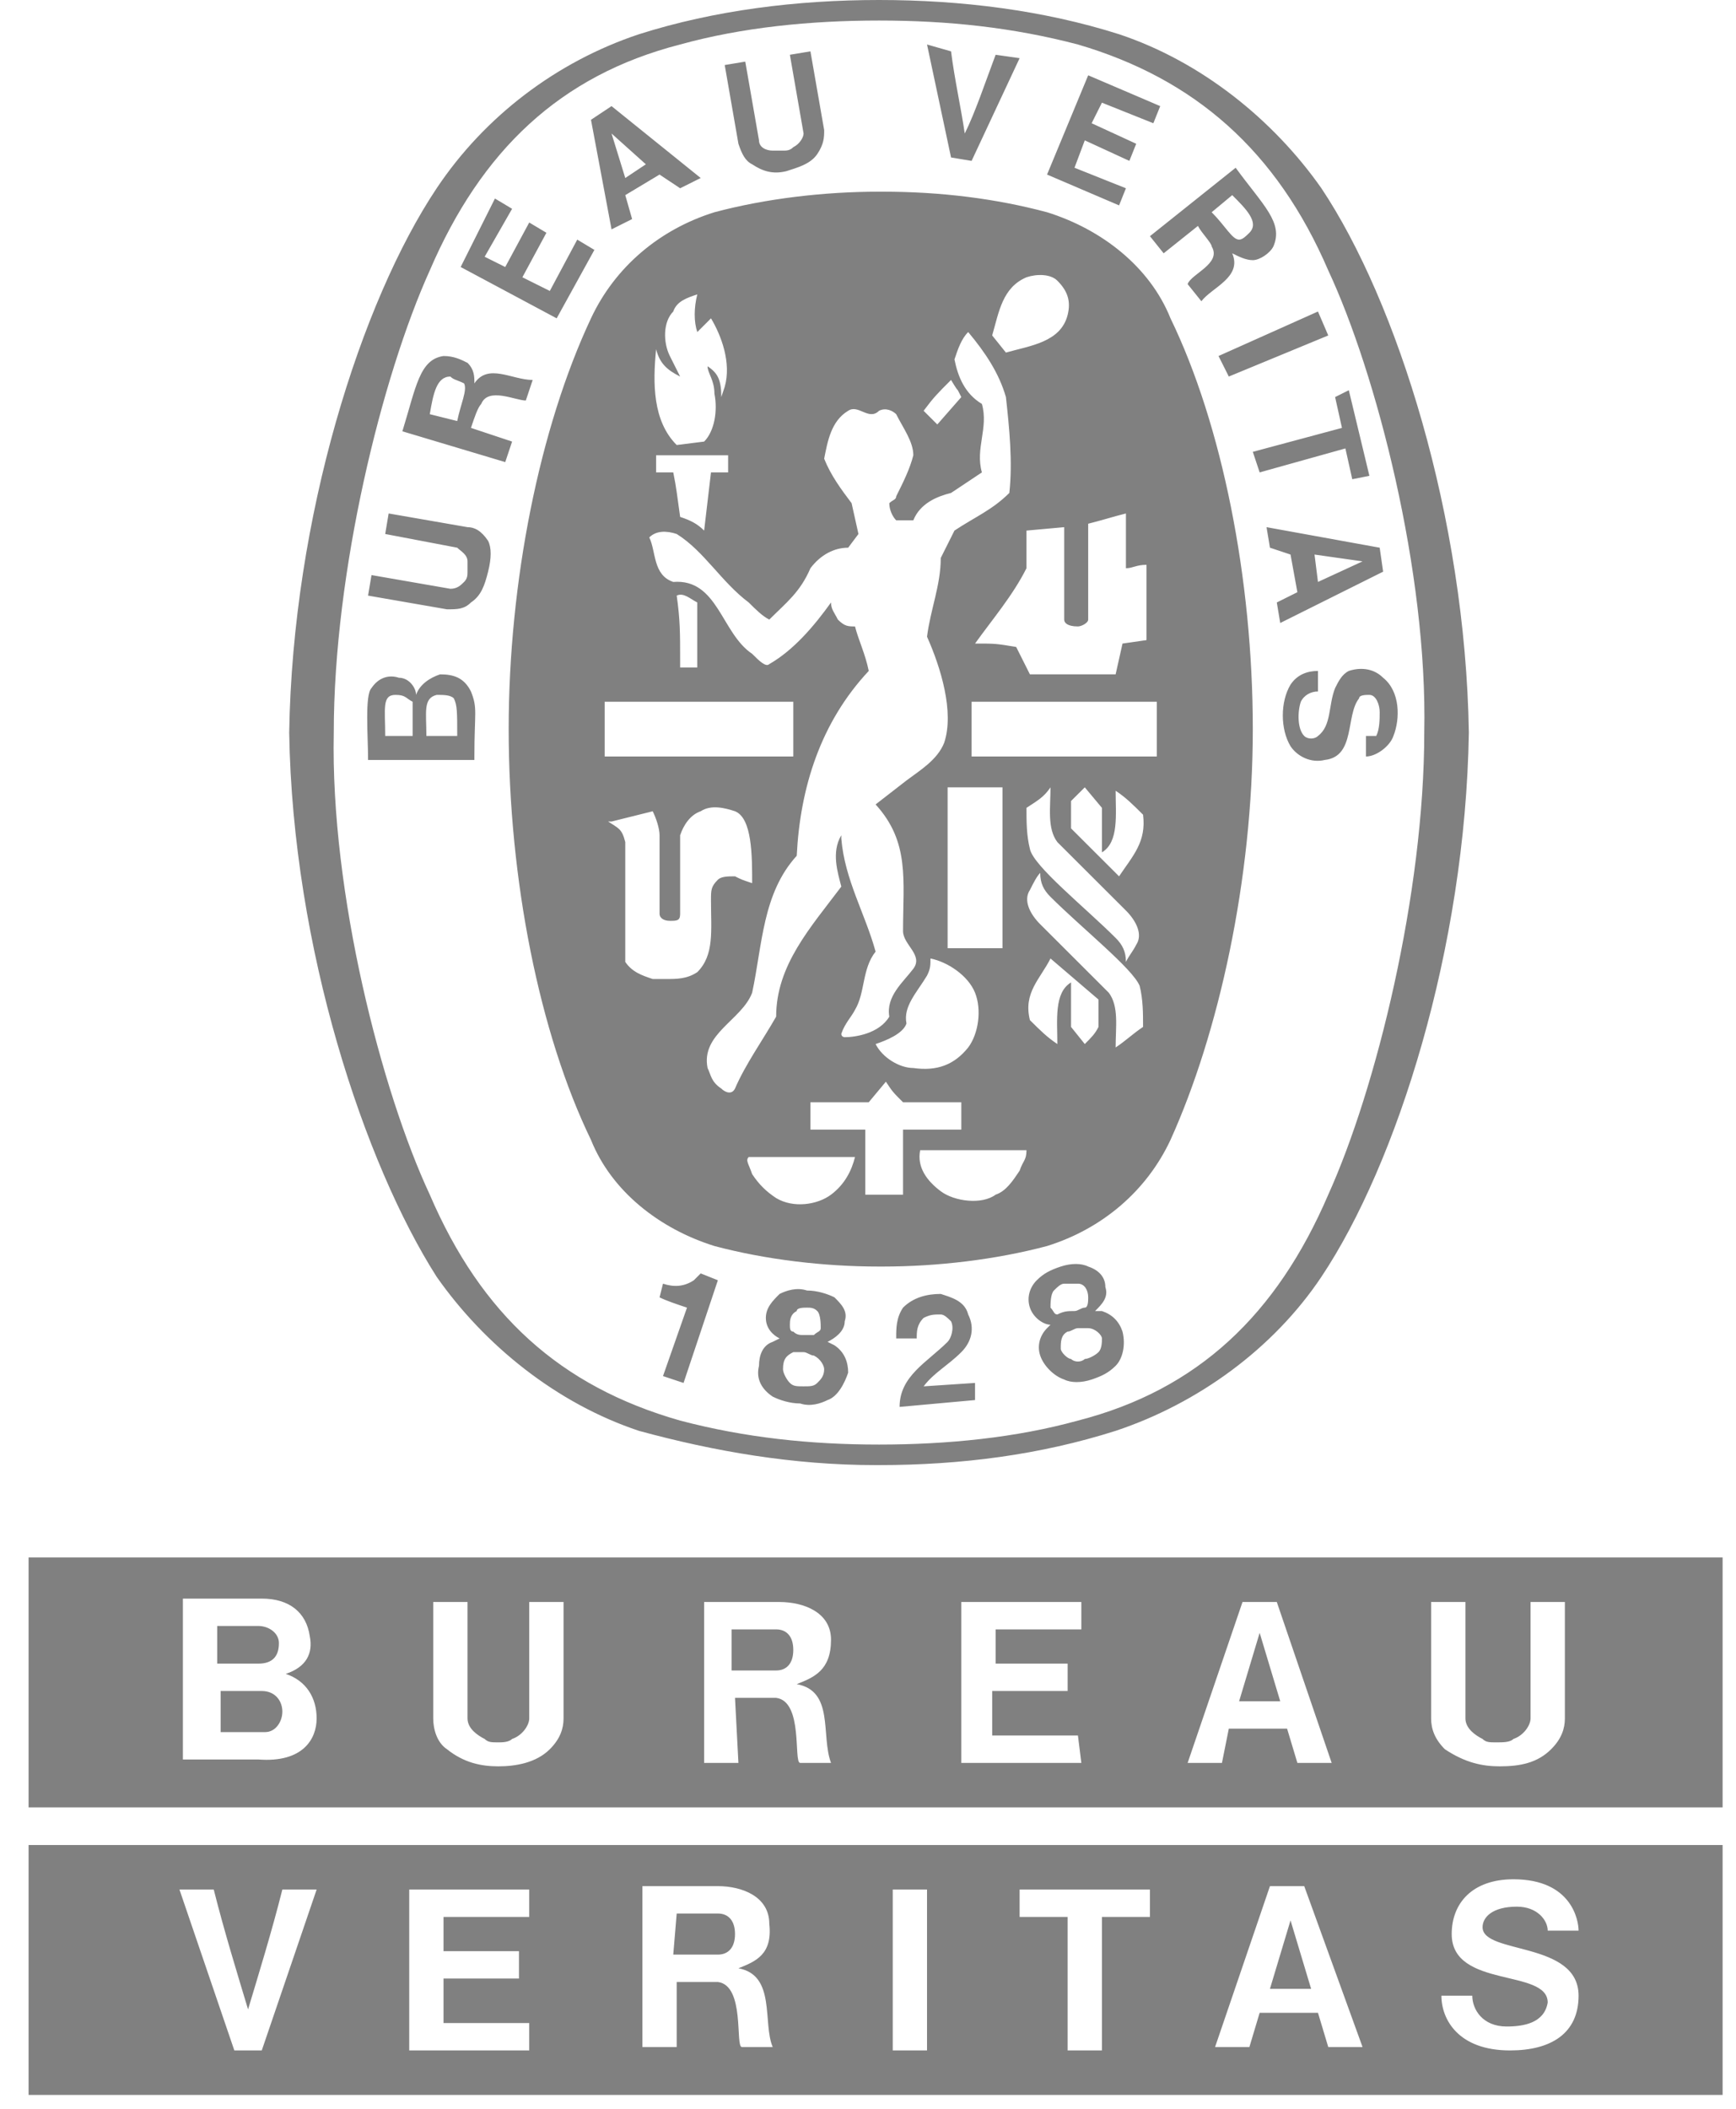 <?xml version="1.0" encoding="UTF-8"?>
<svg width="56px" height="68px" viewBox="0 0 56 68" version="1.1" xmlns="http://www.w3.org/2000/svg" xmlns:xlink="http://www.w3.org/1999/xlink">
    <title>下载</title>
    <g id="页面-1" stroke="none" stroke-width="1" fill="none" fill-rule="evenodd">
        <g id="portal首页0106微调" transform="translate(-750, -6224)" fill="#808080" fill-rule="nonzero">
            <g id="编组-62" transform="translate(0, 5237)">
                <g id="深色" transform="translate(90, 834)">
                    <g id="编组-107" transform="translate(90, 60)">
                        <g id="下载" transform="translate(570.922, 93)">
                            <path d="M21.792,14.239 C22.124,13.908 22.235,13.246 22.124,12.694 C22.124,12.252 21.903,12.032 21.903,11.811 C22.235,12.032 22.345,12.252 22.345,12.804 L22.456,12.473 C22.677,11.7 22.345,10.817 22.013,10.265 L21.903,10.376 L21.571,10.707 C21.46,10.376 21.46,9.934 21.571,9.493 C21.239,9.603 20.907,9.714 20.796,10.045 C20.465,10.376 20.465,11.038 20.686,11.48 L21.018,12.142 C20.575,11.921 20.354,11.7 20.243,11.259 C20.133,12.363 20.133,13.577 20.907,14.35 L21.792,14.239 L21.792,14.239 Z M33.518,10.155 C33.628,9.714 33.518,9.382 33.186,9.051 C32.965,8.83 32.522,8.83 32.19,8.941 C31.416,9.272 31.305,10.045 31.084,10.817 L31.527,11.369 C32.301,11.148 33.296,11.038 33.518,10.155 L33.518,10.155 Z M34.071,25.388 L33.628,25.829 L33.628,26.712 L35.177,28.258 C35.619,27.595 36.062,27.154 35.951,26.271 C35.619,25.94 35.398,25.719 35.066,25.498 C35.066,26.271 35.177,27.154 34.624,27.485 L34.624,26.05 L34.071,25.388 L34.071,25.388 Z M20.243,14.681 L20.243,15.233 L20.796,15.233 C20.907,15.784 20.907,15.895 21.018,16.668 C21.35,16.778 21.571,16.888 21.792,17.109 L22.013,15.233 L22.566,15.233 L22.566,14.681 L20.243,14.681 L20.243,14.681 Z M30.42,24.394 L36.394,24.394 L36.394,22.628 L30.42,22.628 L30.42,24.394 L30.42,24.394 Z M32.965,28.92 C32.743,28.699 32.633,28.478 32.633,28.147 C32.522,28.258 32.412,28.478 32.301,28.699 C32.08,29.03 32.301,29.472 32.633,29.803 L34.845,32.011 C35.177,32.452 35.066,33.114 35.066,33.777 C35.398,33.556 35.619,33.335 35.951,33.114 C35.951,32.673 35.951,32.231 35.841,31.79 C35.619,31.238 33.96,29.913 32.965,28.92 L32.965,28.92 Z M33.407,19.979 L33.407,16.999 L32.19,17.109 L32.19,18.323 C31.748,19.206 31.084,19.979 30.531,20.752 C31.195,20.752 31.195,20.752 31.858,20.862 L32.301,21.745 L35.066,21.745 L35.288,20.752 L36.062,20.641 L36.062,18.213 C35.73,18.213 35.619,18.323 35.398,18.323 L35.398,16.557 C34.956,16.668 34.624,16.778 34.181,16.888 L34.181,19.979 C34.181,20.089 33.96,20.2 33.85,20.2 C33.518,20.2 33.407,20.089 33.407,19.979 L33.407,19.979 Z M32.301,32.894 C32.633,33.225 32.854,33.445 33.186,33.666 C33.186,32.894 33.075,32.011 33.628,31.679 L33.628,33.114 L34.071,33.666 C34.292,33.445 34.403,33.335 34.513,33.114 L34.513,32.231 L32.965,30.907 C32.633,31.569 32.08,32.011 32.301,32.894 L32.301,32.894 Z M29.314,13.687 L30.088,12.804 C29.867,12.363 30.088,12.804 29.757,12.252 C29.314,12.694 29.204,12.804 28.872,13.246 L29.314,13.687 L29.314,13.687 Z M20.796,18.765 C22.235,18.654 22.345,20.42 23.341,21.083 C23.562,21.304 23.783,21.524 23.894,21.414 C24.668,20.972 25.332,20.2 25.885,19.427 C25.885,19.648 25.996,19.758 26.106,19.979 C26.327,20.2 26.438,20.2 26.659,20.2 C26.77,20.641 26.991,21.083 27.102,21.635 C25.553,23.29 24.889,25.388 24.779,27.595 C23.673,28.809 23.673,30.465 23.341,32.011 C23.009,32.894 21.681,33.335 21.903,34.439 C22.013,34.66 22.013,34.88 22.345,35.101 C22.456,35.212 22.677,35.322 22.788,35.101 C23.119,34.329 23.673,33.556 24.115,32.783 C24.115,31.127 25.221,29.913 26.217,28.589 C26.106,28.147 25.885,27.485 26.217,26.933 L26.217,27.043 C26.327,28.368 26.991,29.472 27.323,30.686 C26.881,31.238 26.991,32.011 26.659,32.562 C26.549,32.783 26.327,33.004 26.217,33.335 C26.217,33.445 26.327,33.445 26.327,33.445 C26.659,33.445 27.434,33.335 27.765,32.783 C27.655,32.121 28.208,31.679 28.54,31.238 C28.872,30.796 28.208,30.465 28.208,30.024 C28.208,28.368 28.429,27.154 27.323,25.94 L28.319,25.167 C28.761,24.836 29.314,24.505 29.535,23.953 C29.867,22.959 29.425,21.524 28.982,20.531 C29.093,19.648 29.425,18.875 29.425,17.992 L29.867,17.109 C30.531,16.668 31.084,16.447 31.637,15.895 C31.748,14.901 31.637,13.798 31.527,12.804 C31.305,12.032 30.863,11.369 30.31,10.707 C30.088,10.928 29.978,11.259 29.867,11.59 C29.978,12.142 30.199,12.694 30.752,13.025 C30.973,13.798 30.531,14.46 30.752,15.233 L29.757,15.895 C29.314,16.005 28.761,16.226 28.54,16.778 L27.987,16.778 C27.876,16.668 27.765,16.447 27.765,16.226 C27.876,16.116 27.987,16.116 27.987,16.005 C28.208,15.564 28.429,15.122 28.54,14.681 C28.54,14.239 28.208,13.798 27.987,13.356 C27.876,13.246 27.655,13.135 27.434,13.246 C27.102,13.577 26.77,13.025 26.438,13.246 C25.885,13.577 25.774,14.239 25.664,14.791 C25.885,15.343 26.217,15.784 26.549,16.226 L26.77,17.219 L26.438,17.661 C25.996,17.661 25.553,17.882 25.221,18.323 C24.889,19.096 24.447,19.427 23.894,19.979 C23.673,19.869 23.451,19.648 23.23,19.427 C22.345,18.765 21.792,17.771 20.907,17.219 C20.575,17.109 20.243,17.109 20.022,17.33 C20.243,17.771 20.133,18.544 20.796,18.765 L20.796,18.765 Z M21.018,21.304 L21.018,21.524 L21.571,21.524 L21.571,19.427 C21.35,19.317 21.128,19.096 20.907,19.206 C21.018,19.979 21.018,20.42 21.018,21.304 Z M24.668,22.628 L18.584,22.628 L18.584,24.394 L24.668,24.394 L24.668,22.628 Z M21.018,45.808 C23.119,46.36 25.221,46.581 27.434,46.581 C29.646,46.581 31.858,46.36 33.85,45.808 C37.721,44.815 40.265,42.386 41.925,38.523 C43.473,35.101 45.022,28.809 45.022,23.622 C45.133,18.434 43.473,12.032 41.925,8.72 C40.265,4.857 37.611,2.539 33.85,1.435 C31.748,0.883 29.646,0.662 27.434,0.662 C25.221,0.662 23.009,0.883 21.018,1.435 C17.146,2.428 14.602,4.857 12.942,8.72 C11.394,12.142 9.845,18.434 9.845,23.622 C9.735,28.809 11.394,35.212 12.942,38.523 C14.602,42.386 17.146,44.704 21.018,45.808 Z M22.235,41.283 L21.128,44.594 L20.465,44.373 L21.239,42.166 C20.907,42.055 20.575,41.945 20.354,41.834 L20.465,41.393 C20.796,41.503 21.128,41.503 21.46,41.283 L21.681,41.062 L22.235,41.283 L22.235,41.283 Z M25.774,45.146 C25.553,45.256 25.221,45.367 24.889,45.256 C24.558,45.256 24.226,45.146 24.004,45.035 C23.673,44.815 23.451,44.484 23.562,44.042 C23.562,43.711 23.673,43.38 24.004,43.269 L24.226,43.159 C24.004,43.049 23.783,42.828 23.783,42.497 C23.783,42.166 24.004,41.945 24.226,41.724 C24.447,41.614 24.779,41.503 25.111,41.614 C25.442,41.614 25.774,41.724 25.996,41.834 C26.217,42.055 26.438,42.276 26.327,42.607 C26.327,42.938 25.996,43.159 25.774,43.269 L25.996,43.38 C26.327,43.601 26.438,43.932 26.438,44.263 C26.327,44.594 26.106,45.035 25.774,45.146 L25.774,45.146 Z M28.097,45.367 C28.097,44.373 28.982,43.932 29.646,43.269 C29.757,43.159 29.867,42.828 29.757,42.607 C29.646,42.497 29.535,42.386 29.425,42.386 C29.204,42.386 29.093,42.386 28.872,42.497 C28.65,42.717 28.65,42.938 28.65,43.159 L27.987,43.159 C27.987,42.828 27.987,42.497 28.208,42.166 C28.54,41.834 28.982,41.724 29.425,41.724 C29.757,41.834 30.199,41.945 30.31,42.386 C30.531,42.828 30.42,43.269 30.088,43.601 C29.646,44.042 29.204,44.263 28.872,44.704 L30.531,44.594 L30.531,45.146 L28.097,45.367 L28.097,45.367 Z M35.066,44.042 C34.845,44.263 34.624,44.373 34.292,44.484 C33.96,44.594 33.628,44.594 33.407,44.484 C33.075,44.373 32.743,44.042 32.633,43.711 C32.522,43.38 32.633,43.049 32.854,42.828 L32.965,42.717 C32.743,42.717 32.412,42.497 32.301,42.166 C32.19,41.834 32.301,41.503 32.522,41.283 C32.743,41.062 32.965,40.951 33.296,40.841 C33.628,40.731 33.96,40.731 34.181,40.841 C34.513,40.951 34.735,41.172 34.735,41.503 C34.845,41.834 34.624,42.055 34.403,42.276 L34.624,42.276 C34.956,42.386 35.177,42.607 35.288,42.938 C35.398,43.38 35.288,43.821 35.066,44.042 L35.066,44.042 Z M44.027,23.732 C43.916,24.063 43.473,24.394 43.142,24.394 L43.142,23.732 L43.473,23.732 C43.584,23.511 43.584,23.18 43.584,22.959 C43.584,22.739 43.473,22.407 43.252,22.407 C43.142,22.407 42.92,22.407 42.92,22.518 C42.478,23.07 42.81,24.394 41.814,24.505 C41.372,24.615 40.929,24.394 40.708,24.063 C40.376,23.511 40.376,22.628 40.708,22.076 C40.929,21.745 41.261,21.635 41.593,21.635 L41.593,22.297 C41.372,22.297 41.15,22.407 41.04,22.628 C40.929,22.959 40.929,23.511 41.15,23.732 C41.261,23.842 41.482,23.842 41.593,23.732 C42.035,23.401 41.925,22.739 42.146,22.187 C42.257,21.966 42.367,21.745 42.588,21.635 C42.92,21.524 43.363,21.524 43.695,21.855 C44.248,22.297 44.248,23.18 44.027,23.732 L44.027,23.732 Z M43.695,18.434 L40.376,20.089 L40.265,19.427 L40.929,19.096 L40.708,17.882 L40.044,17.661 L39.934,16.999 L43.584,17.661 L43.695,18.434 L43.695,18.434 Z M42.588,12.583 L43.252,15.343 L42.699,15.453 L42.478,14.46 L39.712,15.233 L39.491,14.57 L42.367,13.798 L42.146,12.804 L42.588,12.583 L42.588,12.583 Z M41.925,10.817 L38.717,12.142 L38.385,11.48 L41.593,10.045 L41.925,10.817 Z M38.938,5.409 C39.823,6.623 40.487,7.175 40.155,7.947 C40.044,8.168 39.712,8.389 39.491,8.389 C39.27,8.389 39.049,8.279 38.827,8.168 C39.159,8.941 38.164,9.272 37.832,9.714 L37.389,9.162 C37.5,8.83 38.496,8.499 38.164,7.947 C38.164,7.837 37.832,7.506 37.721,7.285 L36.615,8.168 L36.173,7.616 L38.938,5.409 L38.938,5.409 Z M34.181,2.428 L36.504,3.422 L36.283,3.974 L34.624,3.311 L34.292,3.974 L35.73,4.636 L35.509,5.188 L34.071,4.526 L33.739,5.409 L35.398,6.071 L35.177,6.623 L32.854,5.629 L34.181,2.428 L34.181,2.428 Z M29.757,1.656 C29.867,2.539 30.088,3.532 30.199,4.305 C30.531,3.643 30.863,2.649 31.195,1.766 L31.969,1.876 L30.42,5.188 L29.757,5.078 L28.982,1.435 L29.757,1.656 L29.757,1.656 Z M23.119,1.987 L23.562,4.526 C23.562,4.746 23.783,4.857 24.004,4.857 L24.336,4.857 C24.447,4.857 24.558,4.857 24.668,4.746 C24.889,4.636 25,4.415 25,4.305 L24.558,1.766 L25.221,1.656 L25.664,4.194 C25.664,4.415 25.664,4.636 25.442,4.967 C25.221,5.298 24.779,5.409 24.447,5.519 C24.004,5.629 23.673,5.519 23.341,5.298 C23.119,5.188 23.009,4.967 22.898,4.636 L22.456,2.097 L23.119,1.987 L23.119,1.987 Z M18.805,3.422 L21.681,5.74 L21.018,6.071 L20.354,5.629 L19.248,6.292 L19.469,7.064 L18.805,7.396 L18.142,3.863 L18.805,3.422 L18.805,3.422 Z M15.044,6.402 L15.597,6.733 L14.712,8.279 L15.376,8.61 L16.15,7.175 L16.704,7.506 L15.929,8.941 L16.814,9.382 L17.699,7.727 L18.252,8.058 L17.035,10.265 L13.938,8.61 L15.044,6.402 Z M13.385,11.48 C13.717,11.48 13.938,11.59 14.159,11.7 C14.381,11.921 14.381,12.142 14.381,12.363 C14.823,11.7 15.597,12.252 16.261,12.252 L16.04,12.915 C15.708,12.915 14.823,12.473 14.602,13.025 C14.491,13.135 14.381,13.466 14.27,13.798 L15.597,14.239 L15.376,14.901 L12.058,13.908 C12.5,12.473 12.611,11.59 13.385,11.48 L13.385,11.48 Z M14.381,24.505 L10.951,24.505 C10.951,23.732 10.841,22.407 11.062,22.187 C11.283,21.855 11.615,21.745 11.947,21.855 C12.279,21.855 12.5,22.187 12.5,22.407 C12.611,22.076 12.942,21.855 13.274,21.745 C13.717,21.745 14.049,21.855 14.27,22.297 C14.491,22.849 14.381,22.959 14.381,24.394 L14.381,24.505 Z M14.823,18.434 C14.712,18.875 14.602,19.206 14.27,19.427 C14.049,19.648 13.827,19.648 13.496,19.648 L10.951,19.206 L11.062,18.544 L13.606,18.986 C13.827,18.986 13.938,18.875 14.049,18.765 C14.159,18.654 14.159,18.544 14.159,18.434 L14.159,18.102 C14.159,17.882 13.938,17.771 13.827,17.661 L11.504,17.219 L11.615,16.557 L14.159,16.999 C14.381,16.999 14.602,17.109 14.823,17.44 C14.934,17.661 14.934,17.992 14.823,18.434 L14.823,18.434 Z M18.142,10.265 C18.916,8.61 20.354,7.396 22.124,6.844 C23.783,6.402 25.664,6.181 27.434,6.181 L27.544,6.181 C29.425,6.181 31.195,6.402 32.854,6.844 C34.624,7.396 36.173,8.61 36.836,10.265 C38.496,13.687 39.491,18.654 39.491,23.511 C39.491,28.368 38.385,33.335 36.836,36.757 C36.062,38.413 34.624,39.627 32.854,40.179 C31.195,40.62 29.314,40.841 27.544,40.841 L27.434,40.841 C25.664,40.841 23.783,40.62 22.124,40.179 C20.354,39.627 18.805,38.413 18.142,36.757 C16.482,33.335 15.487,28.368 15.487,23.511 C15.487,18.765 16.482,13.798 18.142,10.265 Z M30.088,35.543 L28.208,35.543 C27.876,35.212 27.876,35.212 27.655,34.88 L27.102,35.543 L25.221,35.543 L25.221,36.426 L26.991,36.426 L26.991,38.523 L28.208,38.523 L28.208,36.426 L30.088,36.426 L30.088,35.543 L30.088,35.543 Z M32.19,26.05 C32.19,26.491 32.19,26.933 32.301,27.375 C32.412,27.926 34.071,29.251 35.066,30.244 C35.288,30.465 35.398,30.686 35.398,31.017 C35.509,30.796 35.619,30.686 35.73,30.465 C35.951,30.134 35.73,29.693 35.398,29.361 L33.186,27.154 C32.854,26.712 32.965,26.05 32.965,25.388 C32.743,25.719 32.522,25.829 32.19,26.05 L32.19,26.05 Z M13.606,12.142 C13.164,12.142 13.053,12.694 12.942,13.356 L13.827,13.577 C13.938,13.025 14.159,12.583 14.049,12.363 C13.827,12.252 13.717,12.252 13.606,12.142 Z M43.031,18.102 L41.482,17.882 L41.593,18.765 L43.031,18.102 L43.031,18.102 Z M19.912,5.298 L18.805,4.305 L19.248,5.74 L19.912,5.298 L19.912,5.298 Z M39.049,7.727 C39.159,7.727 39.27,7.616 39.381,7.506 C39.712,7.175 39.27,6.733 38.827,6.292 L38.164,6.844 C38.606,7.285 38.827,7.727 39.049,7.727 Z M24.668,42.938 C24.779,43.049 24.889,43.049 25,43.049 L25.332,43.049 C25.442,42.938 25.553,42.938 25.553,42.828 C25.553,42.717 25.553,42.386 25.442,42.276 C25.332,42.166 25.221,42.166 25.111,42.166 C25,42.166 24.779,42.166 24.779,42.276 C24.558,42.386 24.558,42.607 24.558,42.717 C24.558,42.828 24.558,42.938 24.668,42.938 Z M25.332,43.711 C25.221,43.711 25.111,43.601 25,43.601 L24.668,43.601 C24.447,43.711 24.336,43.821 24.336,44.152 C24.336,44.263 24.447,44.484 24.558,44.594 C24.668,44.704 24.779,44.704 25,44.704 C25.221,44.704 25.332,44.704 25.442,44.594 C25.553,44.484 25.664,44.373 25.664,44.152 C25.664,44.042 25.553,43.821 25.332,43.711 L25.332,43.711 Z M33.739,42.276 C33.85,42.276 33.96,42.166 34.071,42.166 C34.181,42.166 34.181,41.945 34.181,41.834 C34.181,41.614 34.071,41.393 33.85,41.393 L33.407,41.393 C33.296,41.393 33.186,41.503 33.075,41.614 C32.965,41.724 32.965,42.055 32.965,42.166 C33.075,42.276 33.075,42.386 33.186,42.386 C33.407,42.276 33.518,42.276 33.739,42.276 L33.739,42.276 Z M34.181,42.828 L33.85,42.828 C33.739,42.828 33.628,42.938 33.518,42.938 C33.296,43.049 33.296,43.269 33.296,43.49 C33.296,43.601 33.518,43.821 33.628,43.821 C33.739,43.932 33.96,43.932 34.071,43.821 C34.181,43.821 34.403,43.711 34.513,43.601 C34.624,43.49 34.624,43.269 34.624,43.159 C34.624,43.049 34.403,42.828 34.181,42.828 Z M31.416,25.388 L29.646,25.388 L29.646,30.576 L31.416,30.576 L31.416,25.388 Z M28.319,33.004 C28.208,33.335 27.655,33.556 27.323,33.666 C27.544,34.108 28.097,34.439 28.54,34.439 C29.314,34.549 29.867,34.329 30.31,33.777 C30.642,33.335 30.752,32.562 30.531,32.011 C30.31,31.459 29.646,31.017 29.093,30.907 C29.093,31.127 29.093,31.238 28.982,31.459 C28.65,32.011 28.208,32.452 28.319,33.004 L28.319,33.004 Z M29.425,38.413 C29.867,38.744 30.752,38.854 31.195,38.523 C31.527,38.413 31.748,38.081 31.969,37.75 C32.08,37.419 32.19,37.419 32.19,37.088 L28.761,37.088 C28.65,37.64 28.982,38.081 29.425,38.413 Z M22.013,29.03 C22.013,28.699 22.013,28.589 22.235,28.368 C22.345,28.258 22.566,28.258 22.788,28.258 C23.009,28.368 23.009,28.368 23.341,28.478 C23.341,27.595 23.341,26.381 22.788,26.16 C22.456,26.05 22.013,25.94 21.681,26.16 C21.35,26.271 21.128,26.602 21.018,26.933 L21.018,29.472 C21.018,29.693 20.907,29.693 20.686,29.693 C20.465,29.693 20.354,29.582 20.354,29.472 L20.354,26.933 C20.354,26.712 20.243,26.381 20.133,26.16 L18.805,26.491 L18.695,26.491 C19.027,26.712 19.137,26.712 19.248,27.154 L19.248,31.017 C19.469,31.348 19.801,31.459 20.133,31.569 L20.575,31.569 C20.907,31.569 21.239,31.569 21.571,31.348 C22.124,30.796 22.013,30.024 22.013,29.03 L22.013,29.03 Z M13.164,22.407 C12.721,22.518 12.832,22.959 12.832,23.732 L13.827,23.732 C13.827,22.959 13.827,22.739 13.717,22.518 C13.606,22.407 13.385,22.407 13.164,22.407 Z M23.341,37.861 C23.562,38.192 23.783,38.413 24.115,38.633 C24.668,38.965 25.442,38.854 25.885,38.523 C26.327,38.192 26.549,37.75 26.659,37.309 L23.23,37.309 C23.119,37.419 23.23,37.53 23.341,37.861 L23.341,37.861 Z M11.836,22.407 C11.394,22.407 11.504,22.849 11.504,23.732 L12.389,23.732 L12.389,22.628 C12.168,22.518 12.168,22.407 11.836,22.407 Z M16.15,65.235 L13.385,65.235 L13.385,63.8 L15.819,63.8 L15.819,62.917 L13.385,62.917 L13.385,61.813 L16.15,61.813 L16.15,60.93 L12.279,60.93 L12.279,66.118 L16.15,66.118 L16.15,65.235 L16.15,65.235 Z M7.522,66.118 L9.292,60.93 L8.186,60.93 C7.854,62.255 7.412,63.69 7.08,64.794 C6.748,63.69 6.305,62.255 5.973,60.93 L4.867,60.93 L6.637,66.118 L7.522,66.118 Z M47.456,56.957 C48.119,56.957 48.673,56.846 49.115,56.405 C49.447,56.074 49.558,55.742 49.558,55.411 L49.558,51.658 L48.451,51.658 L48.451,55.411 C48.451,55.632 48.23,55.963 47.898,56.074 C47.788,56.184 47.566,56.184 47.345,56.184 C47.124,56.184 47.013,56.184 46.903,56.074 C46.681,55.963 46.35,55.742 46.35,55.411 L46.35,51.658 L45.243,51.658 L45.243,55.411 C45.243,55.742 45.354,56.074 45.686,56.405 C46.35,56.846 46.903,56.957 47.456,56.957 Z M20.907,63.911 L22.235,63.911 C23.119,64.021 22.788,66.008 23.009,66.008 L24.004,66.008 C23.673,65.235 24.115,63.69 22.898,63.469 C23.451,63.248 24.004,63.028 23.894,62.034 C23.894,61.151 23.009,60.82 22.235,60.82 L19.801,60.82 L19.801,66.008 L20.907,66.008 L20.907,63.911 L20.907,63.911 Z M20.907,61.703 L22.235,61.703 C22.566,61.703 22.788,61.924 22.788,62.365 C22.788,62.807 22.566,63.028 22.235,63.028 L20.796,63.028 L20.907,61.703 L20.907,61.703 Z M47.677,65.346 C46.903,65.346 46.571,64.794 46.571,64.352 L45.575,64.352 C45.575,65.125 46.128,66.118 47.788,66.118 C49.115,66.118 50,65.566 50,64.352 C50,62.586 46.903,63.028 46.903,62.145 C46.903,61.813 47.235,61.482 48.009,61.482 C48.673,61.482 49.004,61.924 49.004,62.255 L50,62.255 C50,61.924 49.779,60.599 47.898,60.599 C46.571,60.599 45.907,61.372 45.907,62.365 C45.907,64.131 49.004,63.469 49.004,64.573 C48.894,65.235 48.23,65.346 47.677,65.346 Z M33.518,66.118 L34.624,66.118 L34.624,61.813 L36.173,61.813 L36.173,60.93 L31.969,60.93 L31.969,61.813 L33.518,61.813 L33.518,66.118 L33.518,66.118 Z M28.982,60.93 L27.876,60.93 L27.876,66.118 L28.982,66.118 L28.982,60.93 Z M39.712,64.904 L41.593,64.904 L41.925,66.008 L43.031,66.008 L41.15,60.82 L40.044,60.82 L38.274,66.008 L39.381,66.008 L39.712,64.904 Z M40.708,61.924 L41.372,64.131 L40.044,64.131 L40.708,61.924 L40.708,61.924 Z M9.292,55.411 C9.292,54.749 8.96,54.197 8.296,53.976 C8.96,53.756 9.181,53.314 9.071,52.762 C8.96,51.989 8.407,51.548 7.522,51.548 L4.978,51.548 L4.978,56.736 L7.412,56.736 C8.85,56.846 9.292,56.074 9.292,55.411 L9.292,55.411 Z M7.412,52.431 C7.743,52.431 8.075,52.652 8.075,52.983 C8.075,53.424 7.854,53.645 7.412,53.645 L6.084,53.645 L6.084,52.431 L7.412,52.431 Z M6.195,54.528 L7.522,54.528 C7.965,54.528 8.186,54.859 8.186,55.191 C8.186,55.522 7.965,55.853 7.633,55.853 L6.195,55.853 L6.195,54.528 L6.195,54.528 Z M8.407,23.622 C8.518,16.668 10.73,9.714 13.164,6.071 C14.712,3.753 17.035,1.987 19.69,1.104 C19.58,1.104 19.801,1.104 19.69,1.104 C22.124,0.331 24.779,0 27.434,0 C30.088,0 32.743,0.331 35.177,1.104 C37.832,1.987 40.155,3.863 41.704,6.071 C44.137,9.714 46.35,16.668 46.46,23.622 C46.35,30.576 44.137,37.53 41.704,41.172 C40.155,43.49 37.721,45.256 35.066,46.139 C32.633,46.912 30.088,47.243 27.434,47.243 L27.323,47.243 C24.668,47.243 22.124,46.802 19.69,46.139 C17.035,45.256 14.712,43.38 13.164,41.172 C10.841,37.53 8.518,30.576 8.407,23.622 Z M54.646,67.553 L0,67.553 L0,59.495 L54.646,59.495 L54.646,67.553 L54.646,67.553 Z M54.646,58.281 L0,58.281 L0,50.223 L54.646,50.223 L54.646,58.281 L54.646,58.281 Z M15.155,56.957 C15.708,56.957 16.372,56.846 16.814,56.405 C17.146,56.074 17.257,55.742 17.257,55.411 L17.257,51.658 L16.15,51.658 L16.15,55.411 C16.15,55.632 15.929,55.963 15.597,56.074 C15.487,56.184 15.265,56.184 15.155,56.184 C14.934,56.184 14.823,56.184 14.712,56.074 C14.491,55.963 14.159,55.742 14.159,55.411 L14.159,51.658 L13.053,51.658 L13.053,55.411 C13.053,55.742 13.164,56.184 13.496,56.405 C14.049,56.846 14.602,56.957 15.155,56.957 Z M22.788,54.749 L24.115,54.749 C25,54.859 24.668,56.846 24.889,56.846 L25.885,56.846 C25.553,55.963 25.996,54.528 24.779,54.307 C25.332,54.087 25.885,53.866 25.885,52.873 C25.885,51.989 25,51.658 24.226,51.658 L21.792,51.658 L21.792,56.846 L22.898,56.846 L22.788,54.749 Z M22.788,52.541 L24.115,52.541 C24.447,52.541 24.668,52.762 24.668,53.204 C24.668,53.645 24.447,53.866 24.115,53.866 L22.677,53.866 L22.677,52.541 L22.788,52.541 L22.788,52.541 Z M33.85,55.963 L31.084,55.963 L31.084,54.528 L33.518,54.528 L33.518,53.645 L31.195,53.645 L31.195,52.541 L33.96,52.541 L33.96,51.658 L30.088,51.658 L30.088,56.846 L33.96,56.846 L33.85,55.963 L33.85,55.963 Z M38.717,55.742 L40.597,55.742 L40.929,56.846 L42.035,56.846 L40.265,51.658 L39.159,51.658 L37.389,56.846 L38.496,56.846 L38.717,55.742 L38.717,55.742 Z M39.712,52.652 L40.376,54.859 L39.049,54.859 L39.712,52.652 L39.712,52.652 Z" id="形状"></path>
                        </g>
                    </g>
                </g>
            </g>
        </g>
    </g>
</svg>